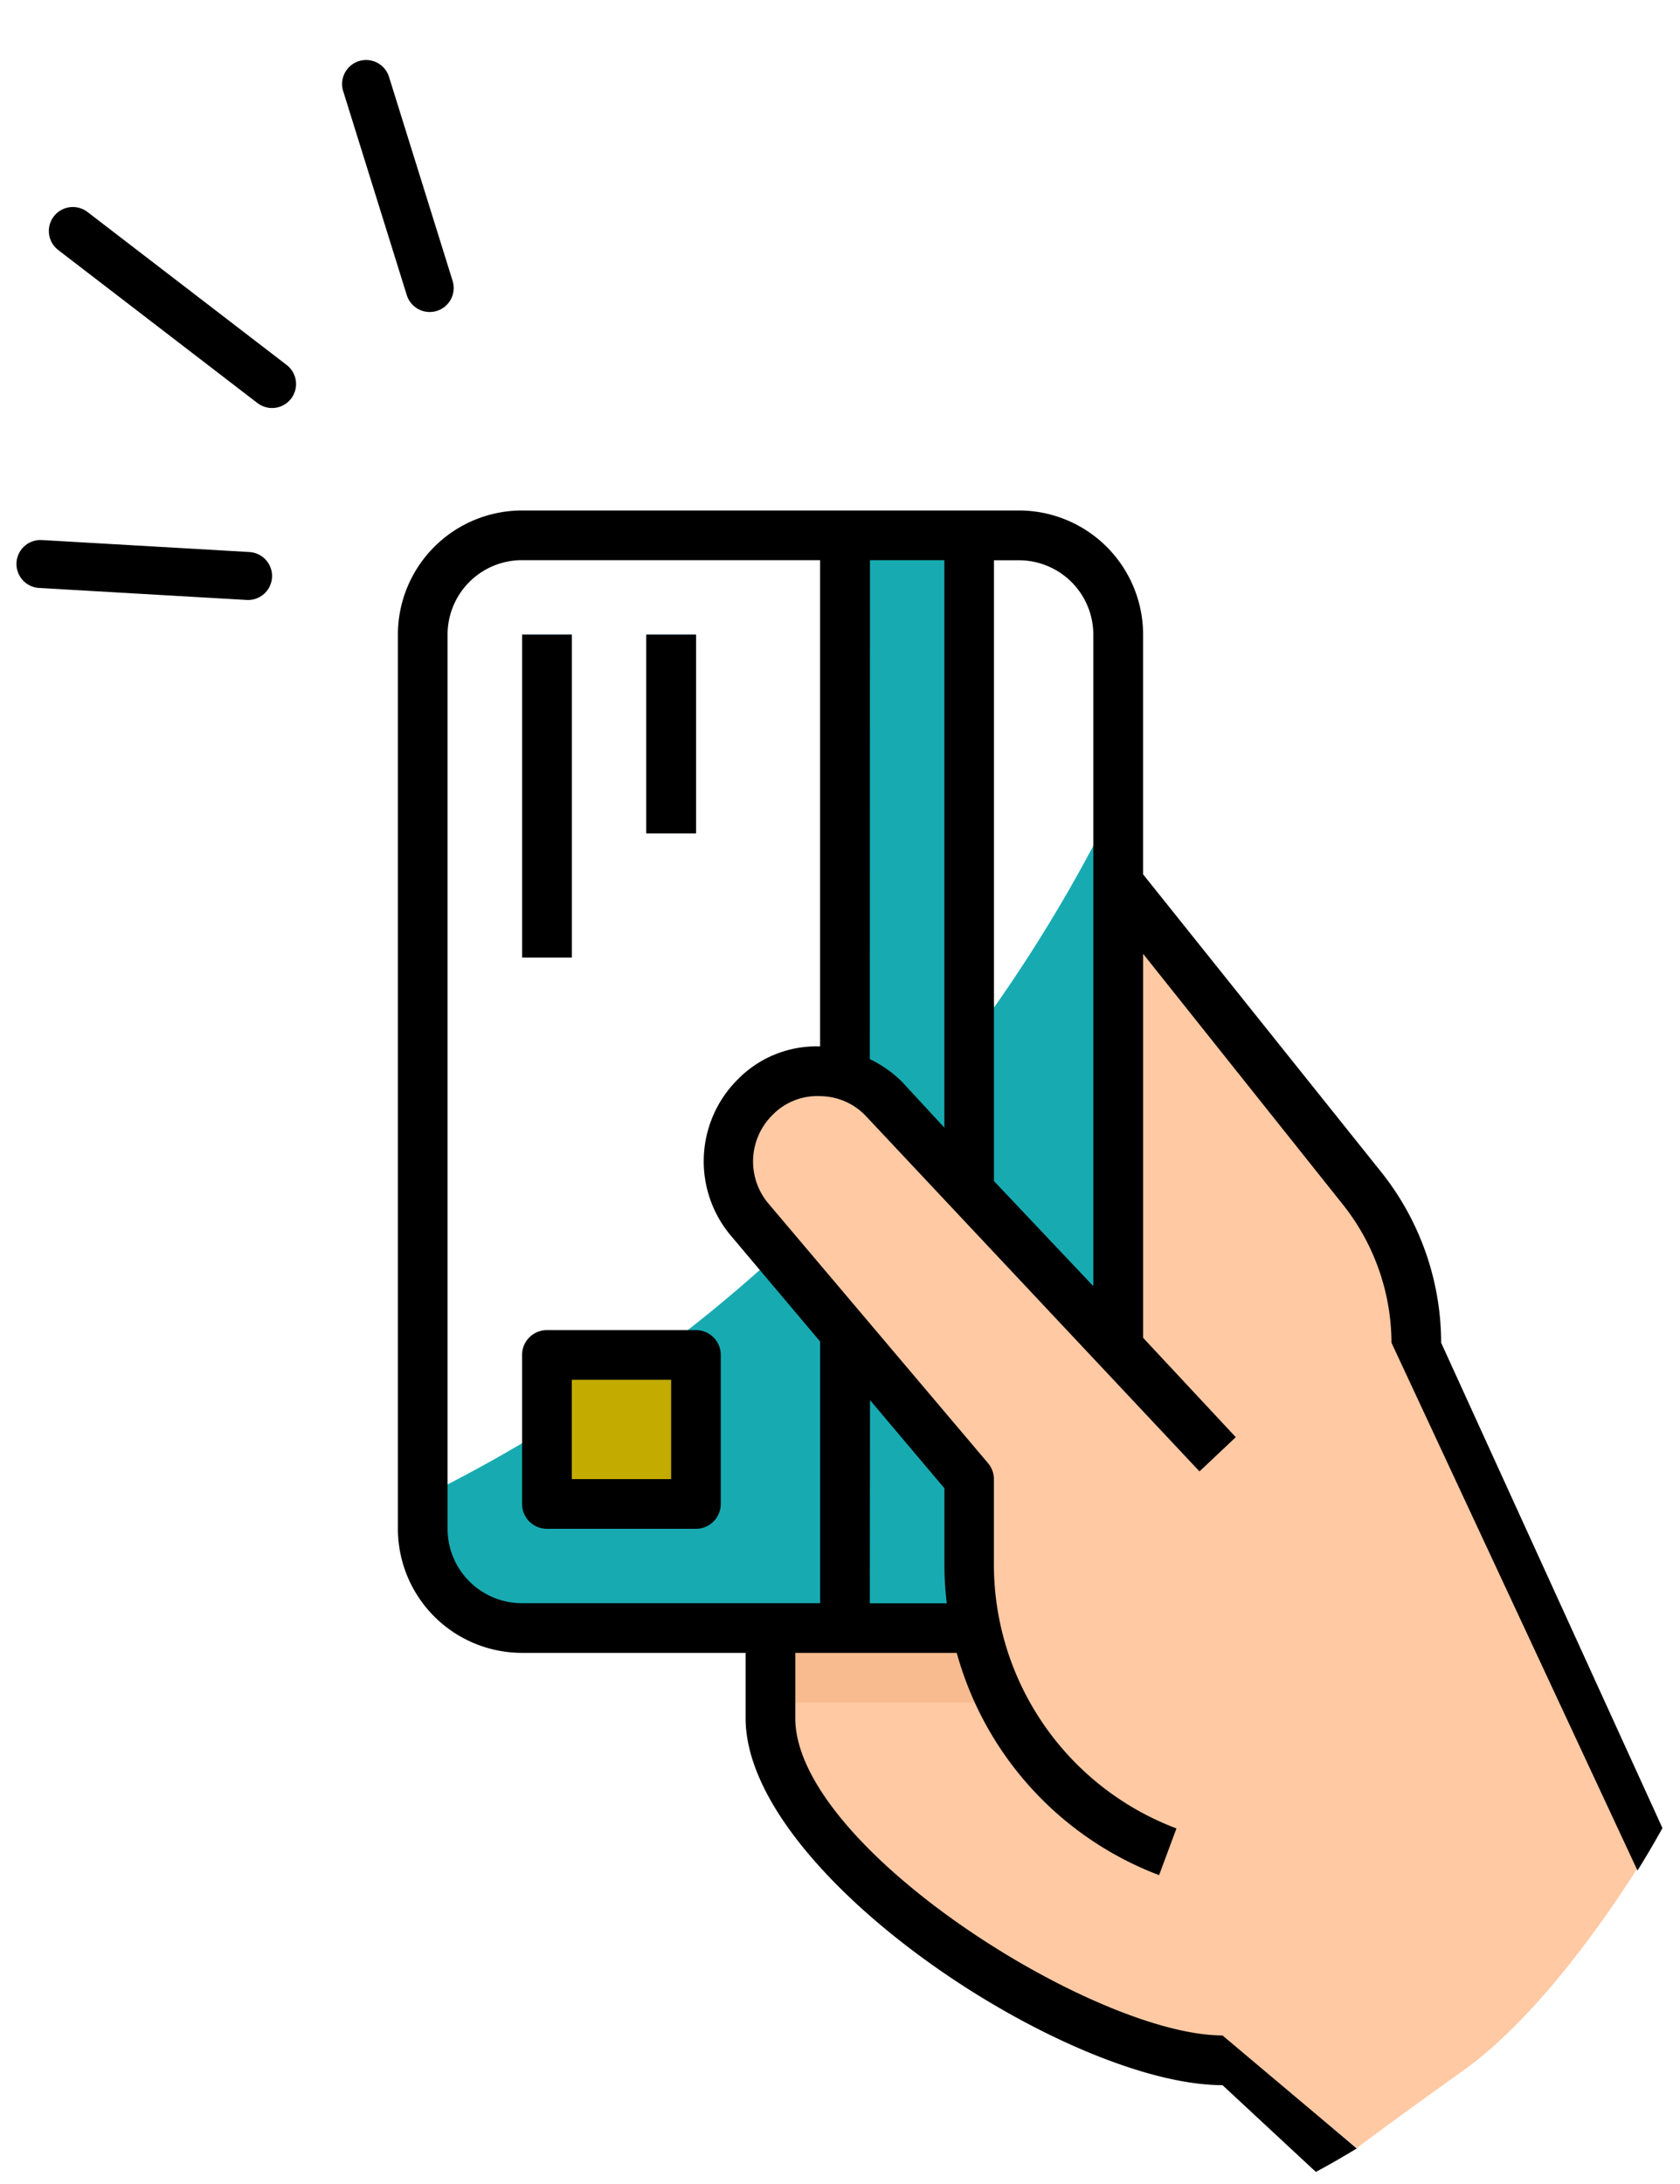<svg xmlns="http://www.w3.org/2000/svg" width="70" height="91" viewBox="0 0 70 91">
    <path data-name="長方形 2009" style="fill:#fff" d="M0 0h70v91H0z"/>
    <g data-name="グループ 4071">
        <path data-name="パス 633" d="M204.8 162.8c0 5.927 13.186 13.555 19.113 13.555l5.321 4.357s.627-.51 4.463-3.255 7.393-8.681 7.393-8.681l-9.384-21.624a10.346 10.346 0 0 0-2.266-6.468L219.288 128H204.8z" transform="translate(-172.697 -91.207)" style="fill:#fec9a3"/>
        <path data-name="パス 634" d="M89.473 8.533h20.7a4.14 4.14 0 0 1 4.139 4.139v37.256a4.14 4.14 0 0 1-4.139 4.139h-20.7a4.14 4.14 0 0 1-4.139-4.139V12.672a4.14 4.14 0 0 1 4.139-4.139z" transform="translate(-67.719 13.772)" style="fill:#fff"/>
        <path data-name="パス 635" d="M85.333 127.562v1.325a4.14 4.14 0 0 0 4.139 4.139h20.7a4.14 4.14 0 0 0 4.139-4.139v-30.5a63.5 63.5 0 0 1-28.978 29.175z" transform="translate(-67.718 -65.187)" style="fill:#17abb1"/>
        <path data-name="長方形 1408" transform="translate(32.103 67.84)" style="fill:#f7bb8f" d="M0 0h11.384v3.105H0z"/>
        <path data-name="長方形 1409" transform="translate(35.208 22.305)" style="fill:#17abb1" d="M0 0h5.174v45.535H0z"/>
        <g data-name="グループ 1638">
            <path data-name="長方形 1410" transform="translate(21.755 26.445)" style="fill:#126099" d="M0 0h2.07v13.453H0z"/>
            <path data-name="長方形 1411" transform="translate(26.929 26.445)" style="fill:#126099" d="M0 0h2.07v8.279H0z"/>
        </g>
        <path data-name="長方形 1412" transform="translate(22.789 56.456)" style="fill:#c3ab00" d="M0 0h6.209v6.209H0z"/>
        <path data-name="パス 636" d="m210.666 208.662-13.909-14.778a3.757 3.757 0 0 0-5.311-.151l-.07.068a3.767 3.767 0 0 0-.217 5.081l9.159 10.814v3.581a12.75 12.75 0 0 0 8.282 11.943h2.07z" transform="translate(-159.935 -148.066)" style="fill:#fec9a3"/>
        <path data-name="長方形 1413" d="M21.755 26.445h2.07v13.453h-2.07z"/>
        <path data-name="長方形 1414" d="M26.929 26.445h2.07v8.279h-2.07z"/>
        <path data-name="パス 638" d="M28.999 55.421h-6.211a1.035 1.035 0 0 0-1.035 1.035v6.209a1.035 1.035 0 0 0 1.035 1.035h6.209a1.035 1.035 0 0 0 1.035-1.035v-6.209a1.035 1.035 0 0 0-1.033-1.035zm-1.035 6.209h-4.139v-4.139h4.139z"/>
        <path data-name="交差 3" d="m54.691 90.37-3.753-3.488c-6.5-.006-19.864-8.792-19.871-15.288V68.87h-9.313a5.175 5.175 0 0 1-5.175-5.17V26.445a5.175 5.175 0 0 1 5.175-5.175h20.7a5.175 5.175 0 0 1 5.175 5.175v9.986l9.925 12.408a11.437 11.437 0 0 1 2.494 7.11l9.221 20.221q-.5.9-1.04 1.77l-10.25-21.991a9.314 9.314 0 0 0-2.07-5.816l-8.279-10.39v16l3.86 4.139-1.511 1.427-13.872-14.777a2.648 2.648 0 0 0-1.935-.859 2.6 2.6 0 0 0-2 .8 2.721 2.721 0 0 0-.155 3.674l9.148 10.815a1.035 1.035 0 0 1 .248.672v3.581a11.756 11.756 0 0 0 7.606 10.97l-.724 1.946a13.834 13.834 0 0 1-8.431-9.261h-6.727v2.722c.006 5.354 12.448 13.212 17.8 13.218l5.593 4.709q-.837.512-1.7.977zM36.242 66.805h3.208a13.385 13.385 0 0 1-.1-1.594v-3.2l-3.1-3.674zm-17.593-40.36V63.7a3.1 3.1 0 0 0 3.1 3.1h12.423V55.897l-3.726-4.419A4.813 4.813 0 0 1 30.715 45a4.6 4.6 0 0 1 3.456-1.4V23.34H21.754a3.1 3.1 0 0 0-3.105 3.105zm22.767 22.767 4.139 4.378V26.445a3.1 3.1 0 0 0-3.1-3.1h-1.039zm-5.174-5.082a4.909 4.909 0 0 1 1.337.94l1.769 1.915V23.34h-3.1z"/>
    </g>
    <path data-name="線 268" transform="translate(3.035 9.625)" style="fill:none;stroke:#000;stroke-linecap:round;stroke-width:2px" d="m0 0 8.301 6.376"/>
    <path data-name="線 400" transform="translate(1.686 23.5)" style="fill:none;stroke:#000;stroke-linecap:round;stroke-width:2px" d="m0 0 8.65.5"/>
    <path data-name="線 401" transform="translate(15.254 3.5)" style="fill:none;stroke:#000;stroke-linecap:round;stroke-width:2px" d="m0 0 2.65 8.5"/>
</svg>
